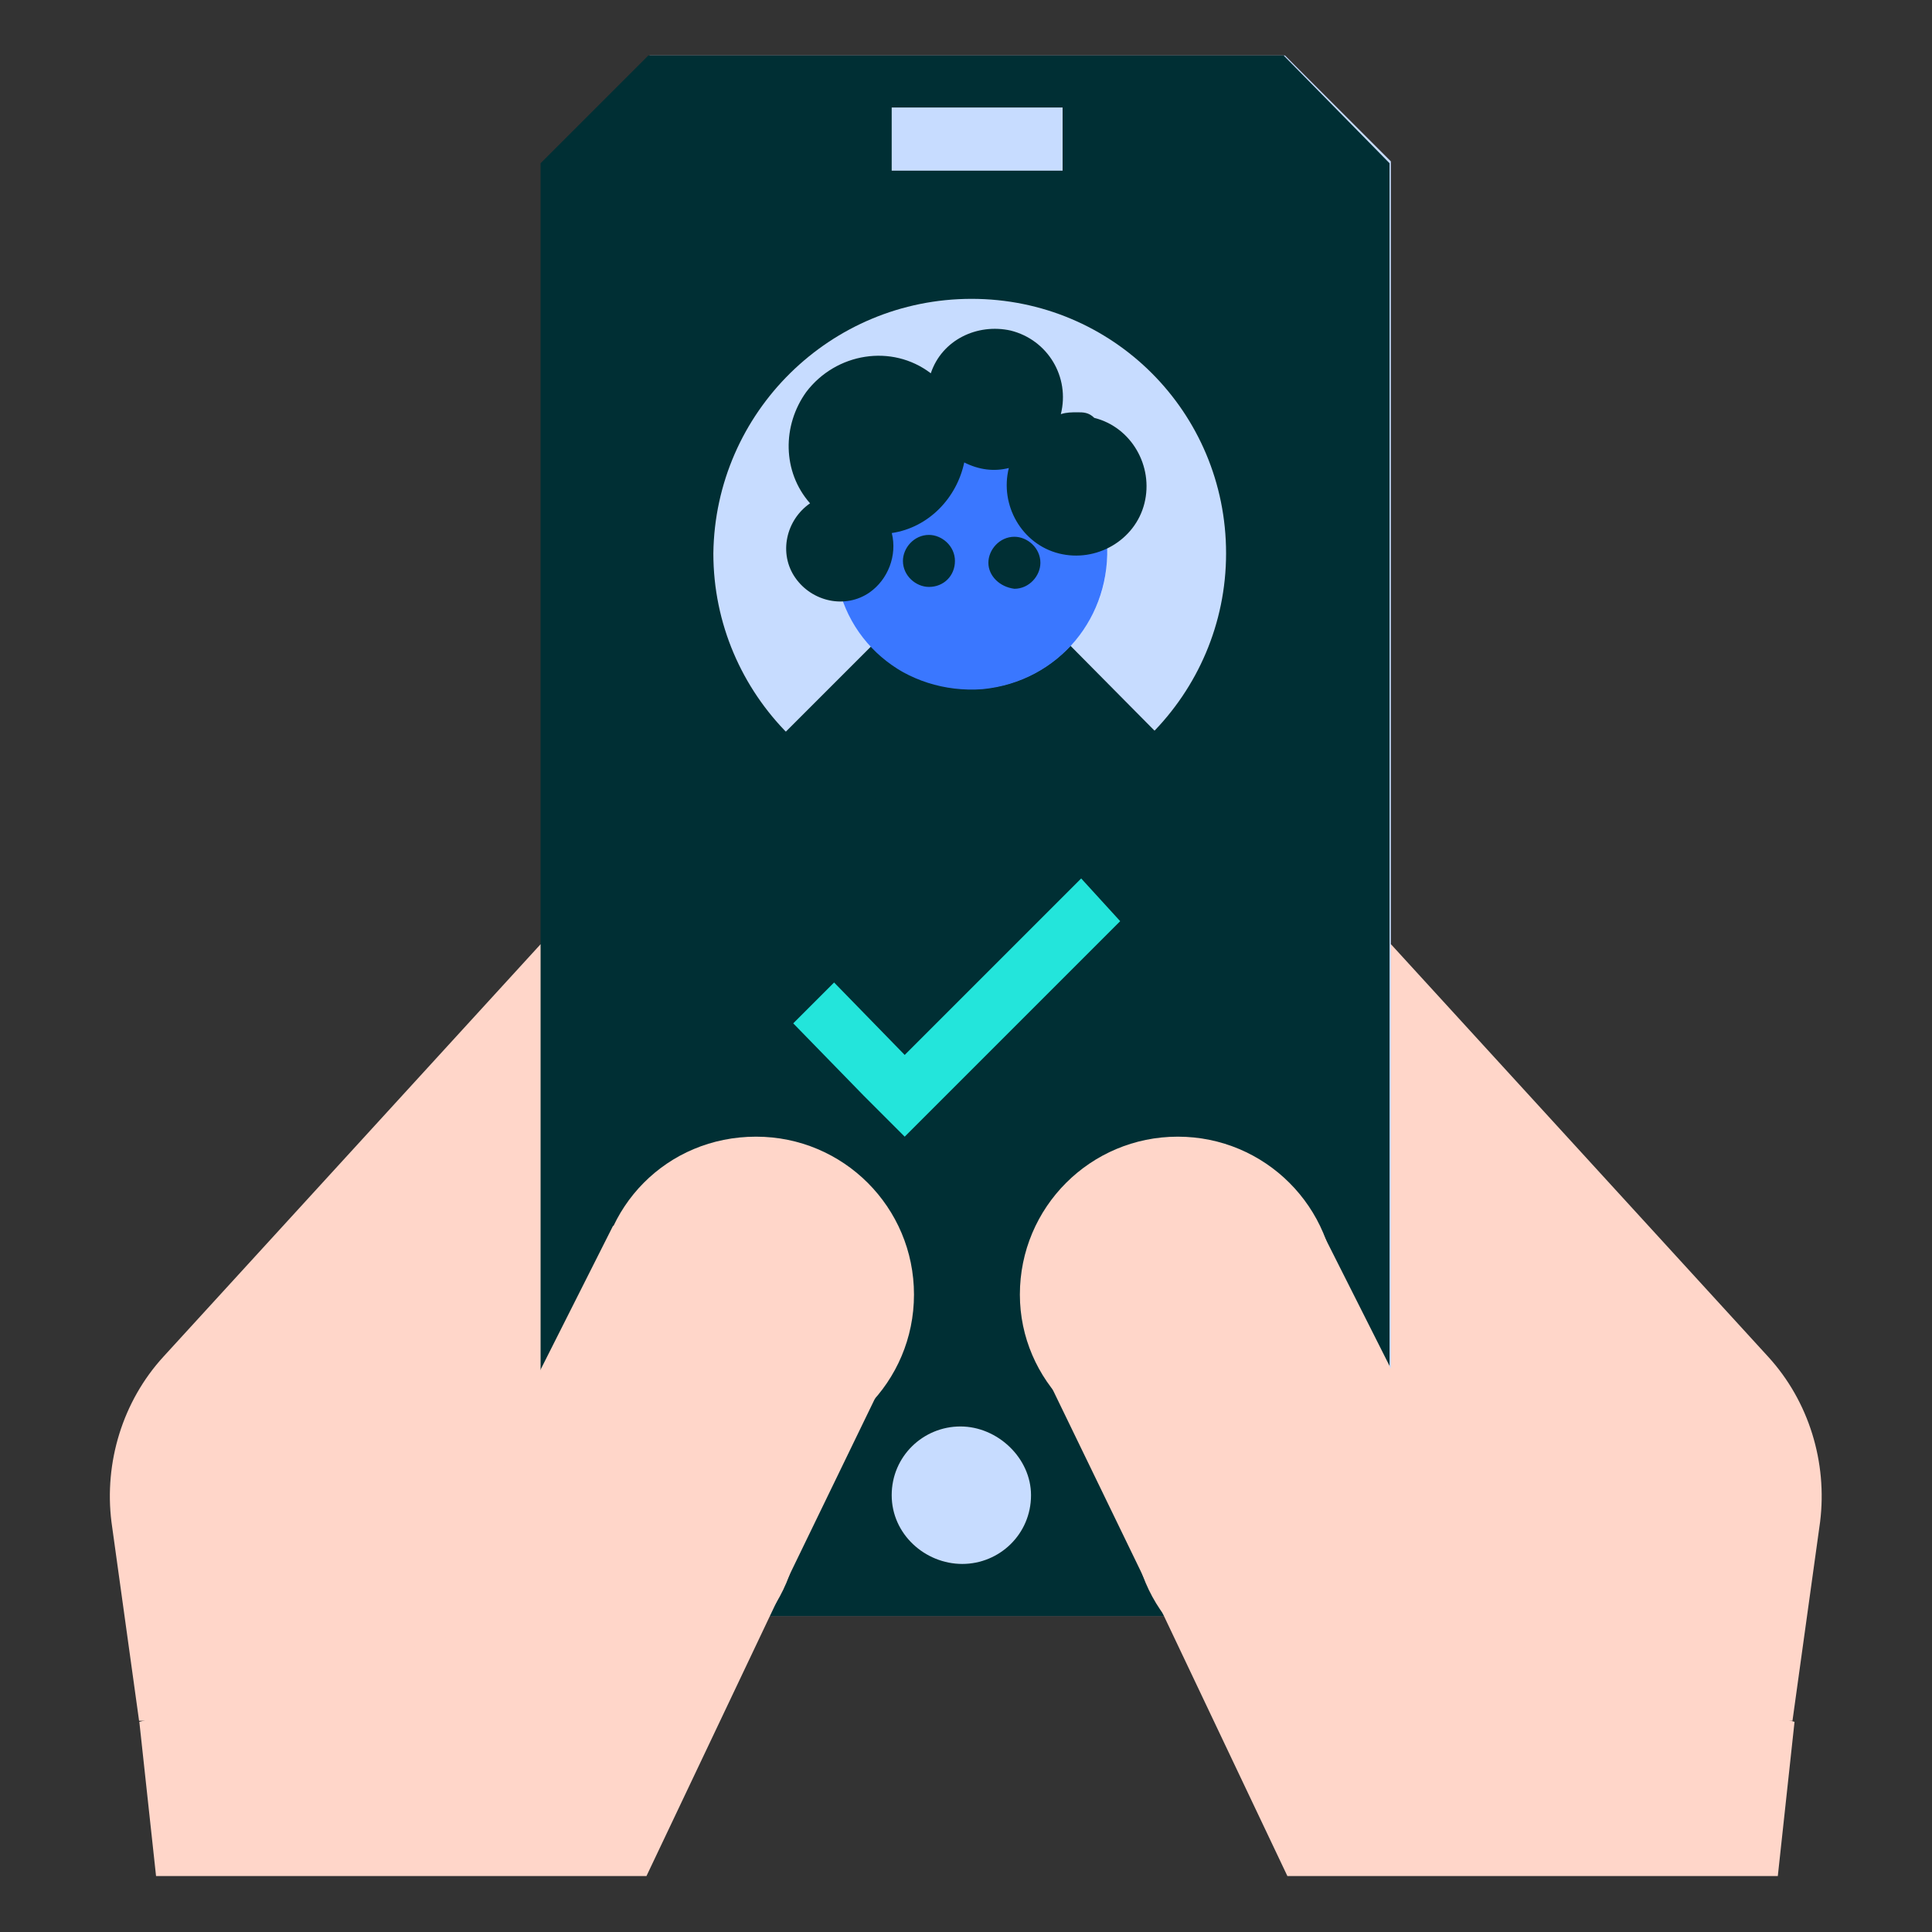 <?xml version="1.0" encoding="UTF-8"?>
<!-- Generator: Adobe Illustrator 26.2.1, SVG Export Plug-In . SVG Version: 6.00 Build 0)  -->
<svg xmlns="http://www.w3.org/2000/svg" xmlns:xlink="http://www.w3.org/1999/xlink" version="1.1" id="Слой_1" x="0px" y="0px" width="104" height="104" viewBox="0 0 104 104" style="enable-background:new 0 0 104 104;" xml:space="preserve">
<rect x="0" y="0" width="104" height="104" fill="#333333" stroke="none"/>
<style type="text/css">
	.st0{fill:none;}
	.st1{clip-path:url(#SVGID_00000072982900565648501480000004958542874292537269_);}
	.st2{fill:#FFD6C9;}
	.st3{clip-path:url(#SVGID_00000150799314757400309250000008320387233866533053_);}
	.st4{clip-path:url(#SVGID_00000173159541012337028170000012061803082455030946_);}
	.st5{fill:#C7DCFF;}
	.st6{fill:#002F34;}
	.st7{fill:#23E5DB;}
	.st8{clip-path:url(#SVGID_00000149370466481774567290000015249381808471804303_);}
	.st9{clip-path:url(#SVGID_00000021090480540189373260000014387244926495871374_);}
	.st10{clip-path:url(#SVGID_00000096769931975603680290000008488800249677563265_);}
	.st11{clip-path:url(#SVGID_00000056400038242366489940000009335083749516308127_);}
	.st12{clip-path:url(#SVGID_00000078733667973253334950000000435178601541412764_);}
	.st13{clip-path:url(#SVGID_00000182499146242131150230000016983867739175521722_);}
	.st14{clip-path:url(#SVGID_00000073717224380189558980000003200208541857690261_);}
	.st15{clip-path:url(#SVGID_00000070834560425118903440000003142852231360042151_);}
	.st16{clip-path:url(#SVGID_00000026879647113483587470000005817090995002783933_);}
	.st17{fill:#FFFFFF;}
	.st18{clip-path:url(#SVGID_00000005251166667021114360000015221410588548954250_);}
	.st19{fill:#3A77FF;}
</style>
<g id="verify-account" transform="translate(23 15)">
	<g id="Group" transform="translate(0 0.087)">
		<g id="Group-2" transform="translate(150.376 121.241)">
			<g id="Clipped">
				<path id="a-2" class="st0" d="M-107.9-85.5h32.6v41.8h-32.6V-85.5z"></path>
				<g>
					<defs>
						<rect id="SVGID_1_" x="-107.9" y="-85.5" width="32.6" height="41.8"></rect>
					</defs>
					<clipPath id="SVGID_00000039812733111733941740000015764311328721060012_">
						<use xlink:href="#SVGID_1_" style="overflow:visible;"></use>
					</clipPath>
					<g id="Clipped-2" style="clip-path:url(#SVGID_00000039812733111733941740000015764311328721060012_);">
						<path id="Path" class="st2" d="M-98.5-85.5l20.3,22.2c2.2,2.4,3.2,5.7,2.8,8.9l-1.5,10.8h-31v-40.4L-98.5-85.5z"></path>
					</g>
				</g>
			</g>
		</g>
		<g id="Group-3" transform="translate(0 121.241)">
			<g id="Clipped-3">
				<path id="c-2" class="st0" d="M-17.1-85.5h32.6v41.8h-32.6V-85.5z"></path>
				<g>
					<defs>
						<rect id="SVGID_00000064348197555907468550000003043711770771950525_" x="-17.1" y="-85.5" width="32.6" height="41.8"></rect>
					</defs>
					<clipPath id="SVGID_00000180336524751609881060000017165969582723992992_">
						<use xlink:href="#SVGID_00000064348197555907468550000003043711770771950525_" style="overflow:visible;"></use>
					</clipPath>
					<g id="Clipped-4" style="clip-path:url(#SVGID_00000180336524751609881060000017165969582723992992_);">
						<path id="Path-2" class="st2" d="M6.1-85.5l-20.3,22.2c-2.2,2.4-3.2,5.7-2.8,8.9l1.5,10.8h31v-40.4L6.1-85.5z"></path>
					</g>
				</g>
			</g>
		</g>
		<g id="Group-4" transform="translate(58.271)">
			<g id="Clipped-5">
				<path id="e-2" class="st0" d="M-52.1-12.1h45.7v84h-45.7V-12.1z"></path>
				<g>
					<defs>
						<rect id="SVGID_00000013906114763065003200000001314923457250858915_" x="-52.1" y="-12.1" width="45.7" height="84"></rect>
					</defs>
					<clipPath id="SVGID_00000117646999117100348490000018331638065454773420_">
						<use xlink:href="#SVGID_00000013906114763065003200000001314923457250858915_" style="overflow:visible;"></use>
					</clipPath>
					<g id="Clipped-6" style="clip-path:url(#SVGID_00000117646999117100348490000018331638065454773420_);">
						<path id="Path-3" class="st5" d="M-12.1,72h-34.2l-5.8-5.8V-6.3l5.8-5.8h34.2l5.8,5.8v72.5L-12.1,72z"></path>
					</g>
				</g>
			</g>
		</g>
		<path id="Path-4" class="st6" d="M46.1,71.9H11.9l-5.8-5.8V-6.3l5.8-5.8h34.2l5.7,5.8v72.5L46.1,71.9z"></path>
		<path id="Path-5" class="st6" d="M11.9,71.9h34.2l5.7-5.8V59H6.2v7.2L11.9,71.9z"></path>
		<path id="Path-6" class="st7" d="M35.2,32.2l-9.5,9.5l-3.8-3.9l-2.2,2.2l3.8,3.9l2.2,2.2l2.2-2.2l9.4-9.4"></path>
		<path id="Path-7" class="st5" d="M32.5,65.4c0,2.1-1.7,3.7-3.7,3.7S25,67.5,25,65.4c0-2.1,1.7-3.7,3.7-3.7S32.5,63.4,32.5,65.4"></path>
		<g id="Clipped-7">
			<path id="g-10" class="st0" d="M-17.1,85.9h92.2v-98h-92.2V85.9z"></path>
			<g>
				<defs>
					<rect id="SVGID_00000070796984680282187390000010688152938548407986_" x="-17.1" y="-12.1" width="92.2" height="98"></rect>
				</defs>
				<clipPath id="SVGID_00000170273011201413248890000001420149417668060855_">
					<use xlink:href="#SVGID_00000070796984680282187390000010688152938548407986_" style="overflow:visible;"></use>
				</clipPath>
				<g id="Clipped-8" style="clip-path:url(#SVGID_00000170273011201413248890000001420149417668060855_);">
					<path id="Path-8" class="st5" d="M25-5.9h9.2v-3.4H25V-5.9z"></path>
				</g>
			</g>
		</g>
		<g id="Clipped-9">
			<path id="g-11" class="st0" d="M-17.1,85.9h92.2v-98h-92.2V85.9z"></path>
			<g>
				<defs>
					<rect id="SVGID_00000170272394280554468740000016493089203637958822_" x="-17.1" y="-12.1" width="92.2" height="98"></rect>
				</defs>
				<clipPath id="SVGID_00000013883046917390578510000001977973796257174697_">
					<use xlink:href="#SVGID_00000170272394280554468740000016493089203637958822_" style="overflow:visible;"></use>
				</clipPath>
				<g id="Clipped-10" style="clip-path:url(#SVGID_00000013883046917390578510000001977973796257174697_);">
					<path id="Path-9" class="st2" d="M9.2,54.6c0,4.7,3.8,8.5,8.5,8.5c4.7,0,8.5-3.8,8.5-8.5c0-4.7-3.8-8.5-8.5-8.5c0,0,0,0,0,0       C12.9,46.1,9.2,49.9,9.2,54.6"></path>
				</g>
			</g>
		</g>
		<g id="Clipped-11">
			<path id="g-12" class="st0" d="M-17.1,85.9h92.2v-98h-92.2V85.9z"></path>
			<g>
				<defs>
					<rect id="SVGID_00000005977509849891435670000001353911828516789638_" x="-17.1" y="-12.1" width="92.2" height="98"></rect>
				</defs>
				<clipPath id="SVGID_00000181768004747997845600000003495310834374114999_">
					<use xlink:href="#SVGID_00000005977509849891435670000001353911828516789638_" style="overflow:visible;"></use>
				</clipPath>
				<g id="Clipped-12" style="clip-path:url(#SVGID_00000181768004747997845600000003495310834374114999_);">
					<path id="Path-10" class="st2" d="M3,66.8c0,4.7,3.8,8.5,8.5,8.5c4.7,0,8.5-3.8,8.5-8.5c0-4.7-3.8-8.5-8.5-8.5c0,0,0,0,0,0       C6.7,58.3,3,62.1,3,66.8C3,66.8,3,66.8,3,66.8"></path>
				</g>
			</g>
		</g>
		<g id="Clipped-13">
			<path id="g-13" class="st0" d="M-17.1,85.9h92.2v-98h-92.2V85.9z"></path>
			<g>
				<defs>
					<rect id="SVGID_00000058574774031314611820000001850458415754738868_" x="-17.1" y="-12.1" width="92.2" height="98"></rect>
				</defs>
				<clipPath id="SVGID_00000018924975091661284400000010513405778533800837_">
					<use xlink:href="#SVGID_00000058574774031314611820000001850458415754738868_" style="overflow:visible;"></use>
				</clipPath>
				<g id="Clipped-14" style="clip-path:url(#SVGID_00000018924975091661284400000010513405778533800837_);">
					<path id="Shape" class="st2" d="M-14.6,85.9l-0.9-8.3l20-5.5l14.8-2l-7.5,15.8H-14.6z M3.6,63.6L10,50.9l15.6,6.2l-6.3,13       L3.6,63.6z M31.9,54.6c0-4.7,3.8-8.5,8.5-8.5s8.5,3.8,8.5,8.5S45.1,63,40.4,63c0,0,0,0,0,0C35.7,63,31.9,59.2,31.9,54.6       L31.9,54.6z M48.8,54.6L48.8,54.6z"></path>
				</g>
			</g>
		</g>
		<g id="Clipped-15">
			<path id="g-14" class="st0" d="M-17.1,85.9h92.2v-98h-92.2V85.9z"></path>
			<g>
				<defs>
					<rect id="SVGID_00000093145157973749745760000010870386395365977773_" x="-17.1" y="-12.1" width="92.2" height="98"></rect>
				</defs>
				<clipPath id="SVGID_00000005960388857507230800000008500466480705161630_">
					<use xlink:href="#SVGID_00000093145157973749745760000010870386395365977773_" style="overflow:visible;"></use>
				</clipPath>
				<g id="Clipped-16" style="clip-path:url(#SVGID_00000005960388857507230800000008500466480705161630_);">
					<path id="Path-11" class="st2" d="M55,66.8c0,4.7-3.8,8.5-8.5,8.5s-8.5-3.8-8.5-8.5c0-4.7,3.8-8.5,8.5-8.5       C51.3,58.3,55,62.1,55,66.8C55,66.8,55,66.8,55,66.8"></path>
				</g>
			</g>
		</g>
		<g id="Clipped-17">
			<path id="g-15" class="st0" d="M-17.1,85.9h92.2v-98h-92.2V85.9z"></path>
			<g>
				<defs>
					<rect id="SVGID_00000109741572553724079770000004342819133376019609_" x="-17.1" y="-12.1" width="92.2" height="98"></rect>
				</defs>
				<clipPath id="SVGID_00000154401352382029430270000002153849054194187943_">
					<use xlink:href="#SVGID_00000109741572553724079770000004342819133376019609_" style="overflow:visible;"></use>
				</clipPath>
				<g id="Clipped-18" style="clip-path:url(#SVGID_00000154401352382029430270000002153849054194187943_);">
					<path id="Shape-2" class="st2" d="M46.3,85.9l-7.5-15.8l14.8,2l20,5.5l-0.9,8.3H46.3z M32.4,57.1L48,50.9l6.4,12.7l-15.7,6.5       L32.4,57.1z"></path>
				</g>
			</g>
		</g>
		<g id="Clipped-19">
			<path id="g-16" class="st0" d="M-17.1,85.9h92.2v-98h-92.2V85.9z"></path>
			<g>
				<defs>
					<rect id="SVGID_00000020375662208259659870000016856604482310960319_" x="-17.1" y="-12.1" width="92.2" height="98"></rect>
				</defs>
				<clipPath id="SVGID_00000136406893838581261860000002310140624930484624_">
					<use xlink:href="#SVGID_00000020375662208259659870000016856604482310960319_" style="overflow:visible;"></use>
				</clipPath>
				<g id="Clipped-20" style="clip-path:url(#SVGID_00000136406893838581261860000002310140624930484624_);">
					<path id="Path-12" class="st5" d="M43,14.7c0,7.6-6.2,13.8-13.8,13.8s-13.8-6.2-13.8-13.8C15.5,7.1,21.7,1,29.3,1c0,0,0,0,0,0       C36.9,1,43,7.1,43,14.7"></path>
				</g>
			</g>
		</g>
		<g id="Clipped-21">
			<path id="g-17" class="st0" d="M-17.1,85.9h92.2v-98h-92.2V85.9z"></path>
			<g>
				<defs>
					<rect id="SVGID_00000016033795318024107450000006139929294774879906_" x="-17.1" y="-12.1" width="92.2" height="98"></rect>
				</defs>
				<clipPath id="SVGID_00000172414750942577372090000017633178022046060678_">
					<use xlink:href="#SVGID_00000016033795318024107450000006139929294774879906_" style="overflow:visible;"></use>
				</clipPath>
				<g id="Clipped-22" style="clip-path:url(#SVGID_00000172414750942577372090000017633178022046060678_);">
					<path id="Path-13" class="st6" d="M19,24.6c5.7,5.7,14.8,5.7,20.5,0L29.3,14.3L19,24.6z"></path>
				</g>
			</g>
		</g>
		<g id="Clipped-23">
			<path id="g-18" class="st0" d="M-17.1,85.9h92.2v-98h-92.2V85.9z"></path>
			<g>
				<defs>
					<rect id="SVGID_00000155831568616991664020000017875760219010286007_" x="-17.1" y="-12.1" width="92.2" height="98"></rect>
				</defs>
				<clipPath id="SVGID_00000033332590992250719970000010663882099282062001_">
					<use xlink:href="#SVGID_00000155831568616991664020000017875760219010286007_" style="overflow:visible;"></use>
				</clipPath>
				<g id="Clipped-24" style="clip-path:url(#SVGID_00000033332590992250719970000010663882099282062001_);">
					<path id="Path-14" class="st17" d="M36.6,14.7c0,4-3.3,7.3-7.3,7.3S22,18.7,22,14.7c0-4,3.3-7.3,7.3-7.3c0,0,0,0,0,0       C33.3,7.4,36.6,10.7,36.6,14.7"></path>
				</g>
			</g>
		</g>
	</g>
	<g id="Group-5" transform="translate(98.684 49.899)">
		<g id="Clipped-25">
			<path id="i-2" class="st0" d="M-70.1-42.5c-4.1,0.4-7,3.9-6.7,8s3.9,7,8,6.7c4.1-0.4,7-3.9,6.7-8c-0.1-1.2-0.5-2.3-1.1-3.3v0     c-1.4-2.1-3.7-3.4-6.2-3.4C-69.6-42.5-69.8-42.5-70.1-42.5"></path>
			<g>
				<defs>
					<path id="SVGID_00000182486441847980234510000008088371965395210931_" d="M-70.1-42.5c-4.1,0.4-7,3.9-6.7,8s3.9,7,8,6.7       c4.1-0.4,7-3.9,6.7-8c-0.1-1.2-0.5-2.3-1.1-3.3v0c-1.4-2.1-3.7-3.4-6.2-3.4C-69.6-42.5-69.8-42.5-70.1-42.5"></path>
				</defs>
				<clipPath id="SVGID_00000172433933683285176630000000091290757255621053_">
					<use xlink:href="#SVGID_00000182486441847980234510000008088371965395210931_" style="overflow:visible;"></use>
				</clipPath>
				<g id="Clipped-26" style="clip-path:url(#SVGID_00000172433933683285176630000000091290757255621053_);">
					<path id="Path-15" class="st19" d="M-76.3-32.5c1.4,3.8,5.7,5.7,9.5,4.3c3.8-1.4,5.7-5.7,4.3-9.5c-1.4-3.8-5.7-5.7-9.5-4.3       c0,0,0,0,0,0C-75.8-40.6-77.8-36.3-76.3-32.5"></path>
				</g>
			</g>
		</g>
	</g>
	<g id="Group-6" transform="translate(92.105 37.594)">
		<path id="Shape-3" class="st6" d="M-61.9-22.3c0-0.7,0.6-1.4,1.4-1.4c0.7,0,1.4,0.6,1.4,1.4c0,0.7-0.6,1.4-1.4,1.4c0,0,0,0,0,0    C-61.3-21-61.9-21.6-61.9-22.3z M-65.1-21c-0.7,0-1.4-0.6-1.4-1.4c0-0.7,0.6-1.4,1.4-1.4c0.7,0,1.4,0.6,1.4,1.4    C-63.7-21.6-64.3-21-65.1-21z"></path>
		<path id="Path-16" class="st6" d="M-57.1-30.4c-0.3,0-0.6,0-0.9,0.1c0.5-2-0.7-4-2.7-4.5c-1.8-0.4-3.7,0.5-4.3,2.3    c-2.1-1.6-5.1-1.1-6.7,1c-1.3,1.8-1.3,4.3,0.2,6c-1.3,0.9-1.7,2.7-0.8,4s2.7,1.7,4,0.8c1-0.7,1.5-2,1.2-3.2c2-0.3,3.5-1.9,3.9-3.8    c0.8,0.4,1.6,0.5,2.4,0.3c-0.5,2,0.7,4.1,2.7,4.6c2,0.5,4.1-0.7,4.6-2.7c0.5-2-0.7-4.1-2.7-4.6C-56.5-30.4-56.8-30.4-57.1-30.4"></path>
	</g>
</g>
</svg>
